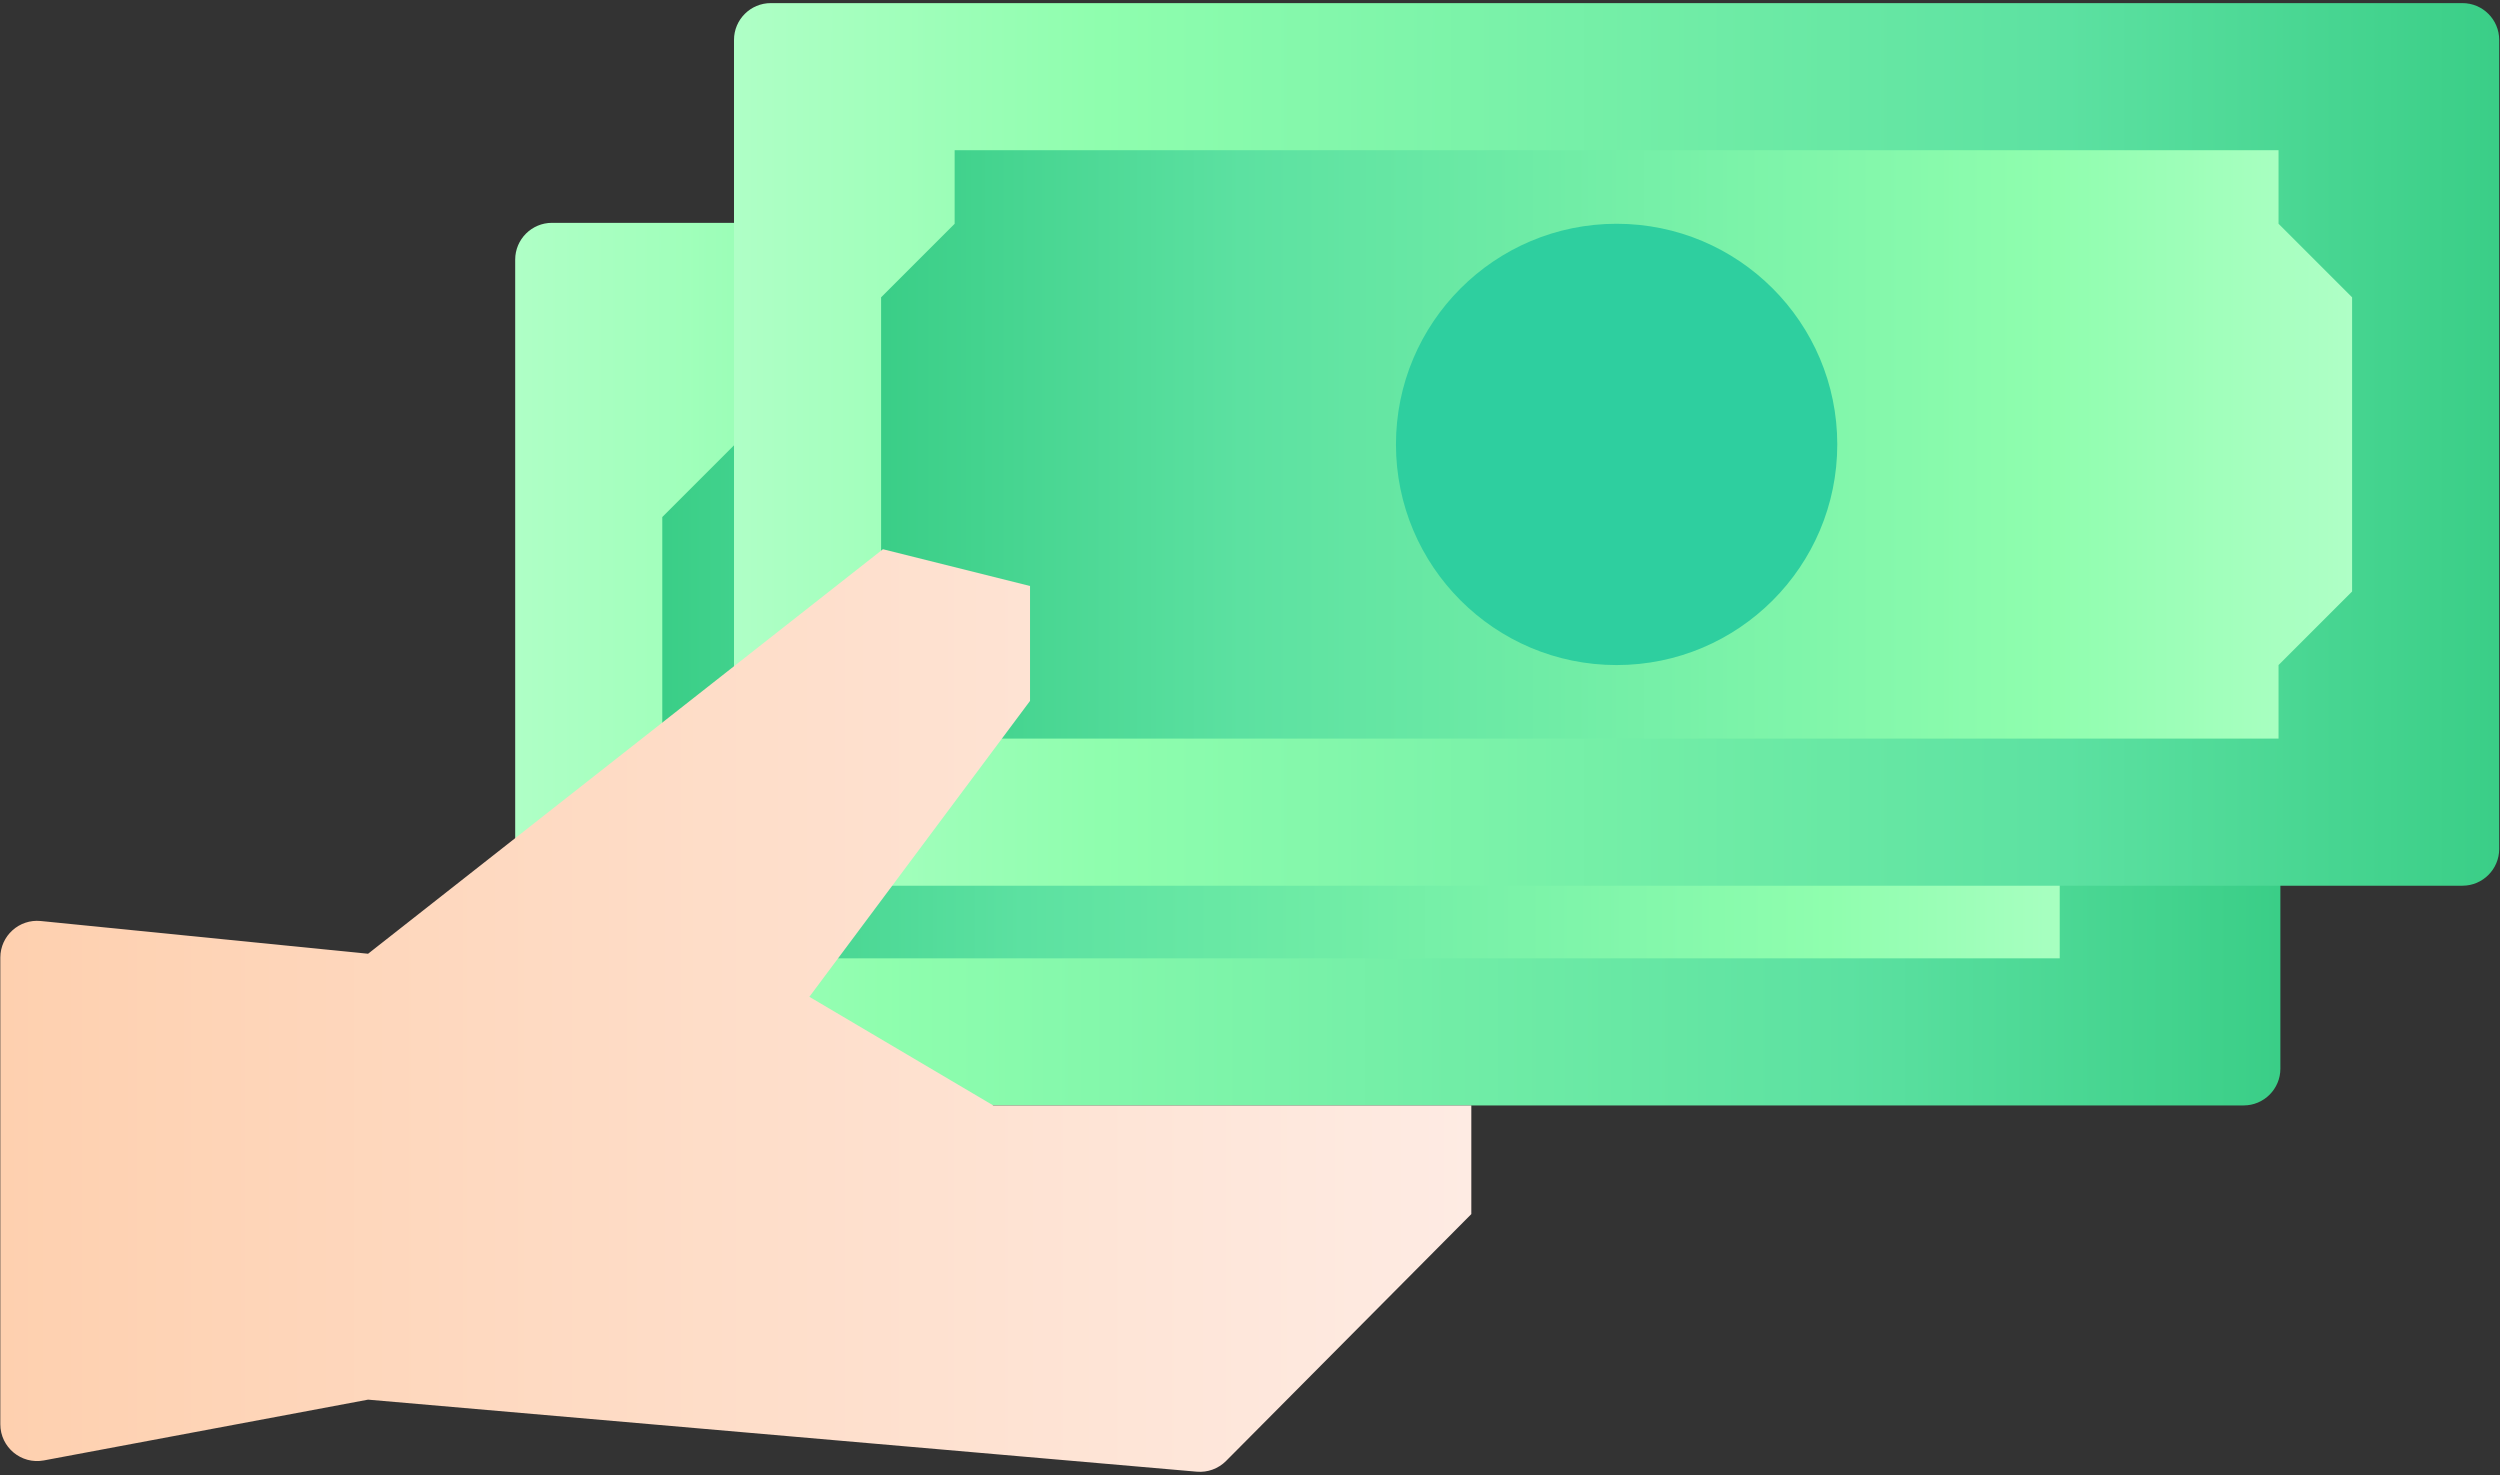 <svg width="183" height="108" viewBox="0 0 183 108" fill="none" xmlns="http://www.w3.org/2000/svg">
<rect x="0" y="0" width="183" height="108" fill="#333333" stroke="none"/>
<path d="M166.924 19.004L166.924 78.227C166.924 79.712 165.718 80.918 164.232 80.918L40.404 80.918C38.919 80.918 37.712 79.712 37.712 78.227L37.712 19.004C37.712 17.519 38.919 16.312 40.404 16.312L164.232 16.312C165.718 16.312 166.924 17.519 166.924 19.004Z" fill="url(#paint0_linear)"/>
<path d="M150.772 64.767L156.156 59.383L156.156 37.848L150.772 32.464L150.772 27.08L53.863 27.08L53.863 32.464L48.479 37.848L48.479 59.383L53.863 64.767L53.863 70.151L150.772 70.151L150.772 64.767Z" fill="url(#paint1_linear)"/>
<path d="M102.319 64.767C93.4 64.767 86.168 57.535 86.168 48.616C86.168 39.696 93.4 32.464 102.319 32.464C111.239 32.464 118.471 39.696 118.471 48.616C118.471 57.535 111.239 64.767 102.319 64.767Z" fill="#2ECF9F"/>
<path d="M182.941 2.919L182.941 62.142C182.941 63.627 181.735 64.834 180.25 64.834L56.421 64.834C54.936 64.834 53.729 63.627 53.729 62.142L53.729 2.919C53.729 1.434 54.936 0.228 56.421 0.228L180.25 0.228C181.735 0.228 182.941 1.434 182.941 2.919Z" fill="url(#paint2_linear)"/>
<path d="M166.789 48.682L172.173 43.298L172.173 21.763L166.789 16.379L166.789 10.995L69.88 10.995L69.88 16.379L64.496 21.763L64.496 43.298L69.88 48.682L69.88 54.066L166.789 54.066L166.789 48.682Z" fill="url(#paint3_linear)"/>
<path d="M118.336 48.683C109.416 48.683 102.184 41.451 102.184 32.531C102.184 23.612 109.416 16.38 118.336 16.38C127.256 16.38 134.488 23.612 134.488 32.531C134.488 41.451 127.256 48.683 118.336 48.683Z" fill="#2ECF9F"/>
<path d="M59.246 72.966L75.398 51.307L75.398 42.895L64.63 40.203L26.943 69.814L2.985 67.418C1.4 67.259 0.024 68.504 0.024 70.097L0.024 104.257C0.024 105.942 1.555 107.213 3.211 106.903L26.943 102.454L87.603 107.727C88.397 107.797 89.183 107.509 89.746 106.944L107.701 88.871L107.701 80.918L72.706 80.918L59.246 72.966Z" fill="url(#paint4_linear)"/>
<defs>
<linearGradient id="paint0_linear" x1="37.712" y1="48.615" x2="166.924" y2="48.615" gradientUnits="userSpaceOnUse">
<stop stop-color="#AFFFC6"/>
<stop offset="0.208" stop-color="#8FFEAE"/>
<stop offset="0.755" stop-color="#5CE1A1"/>
<stop offset="1" stop-color="#3ACE87"/>
</linearGradient>
<linearGradient id="paint1_linear" x1="156.156" y1="48.615" x2="48.479" y2="48.615" gradientUnits="userSpaceOnUse">
<stop stop-color="#AFFFC6"/>
<stop offset="0.208" stop-color="#8FFEAE"/>
<stop offset="0.755" stop-color="#5CE1A1"/>
<stop offset="1" stop-color="#3ACE87"/>
</linearGradient>
<linearGradient id="paint2_linear" x1="53.729" y1="32.531" x2="182.941" y2="32.531" gradientUnits="userSpaceOnUse">
<stop stop-color="#AFFFC6"/>
<stop offset="0.208" stop-color="#8FFEAE"/>
<stop offset="0.755" stop-color="#5CE1A1"/>
<stop offset="1" stop-color="#3ACE87"/>
</linearGradient>
<linearGradient id="paint3_linear" x1="172.173" y1="32.531" x2="64.496" y2="32.531" gradientUnits="userSpaceOnUse">
<stop stop-color="#AFFFC6"/>
<stop offset="0.208" stop-color="#8FFEAE"/>
<stop offset="0.755" stop-color="#5CE1A1"/>
<stop offset="1" stop-color="#3ACE87"/>
</linearGradient>
<linearGradient id="paint4_linear" x1="107.701" y1="73.971" x2="0.024" y2="73.971" gradientUnits="userSpaceOnUse">
<stop stop-color="#FEEBE3"/>
<stop offset="1" stop-color="#FED0AF"/>
</linearGradient>
</defs>
</svg>

